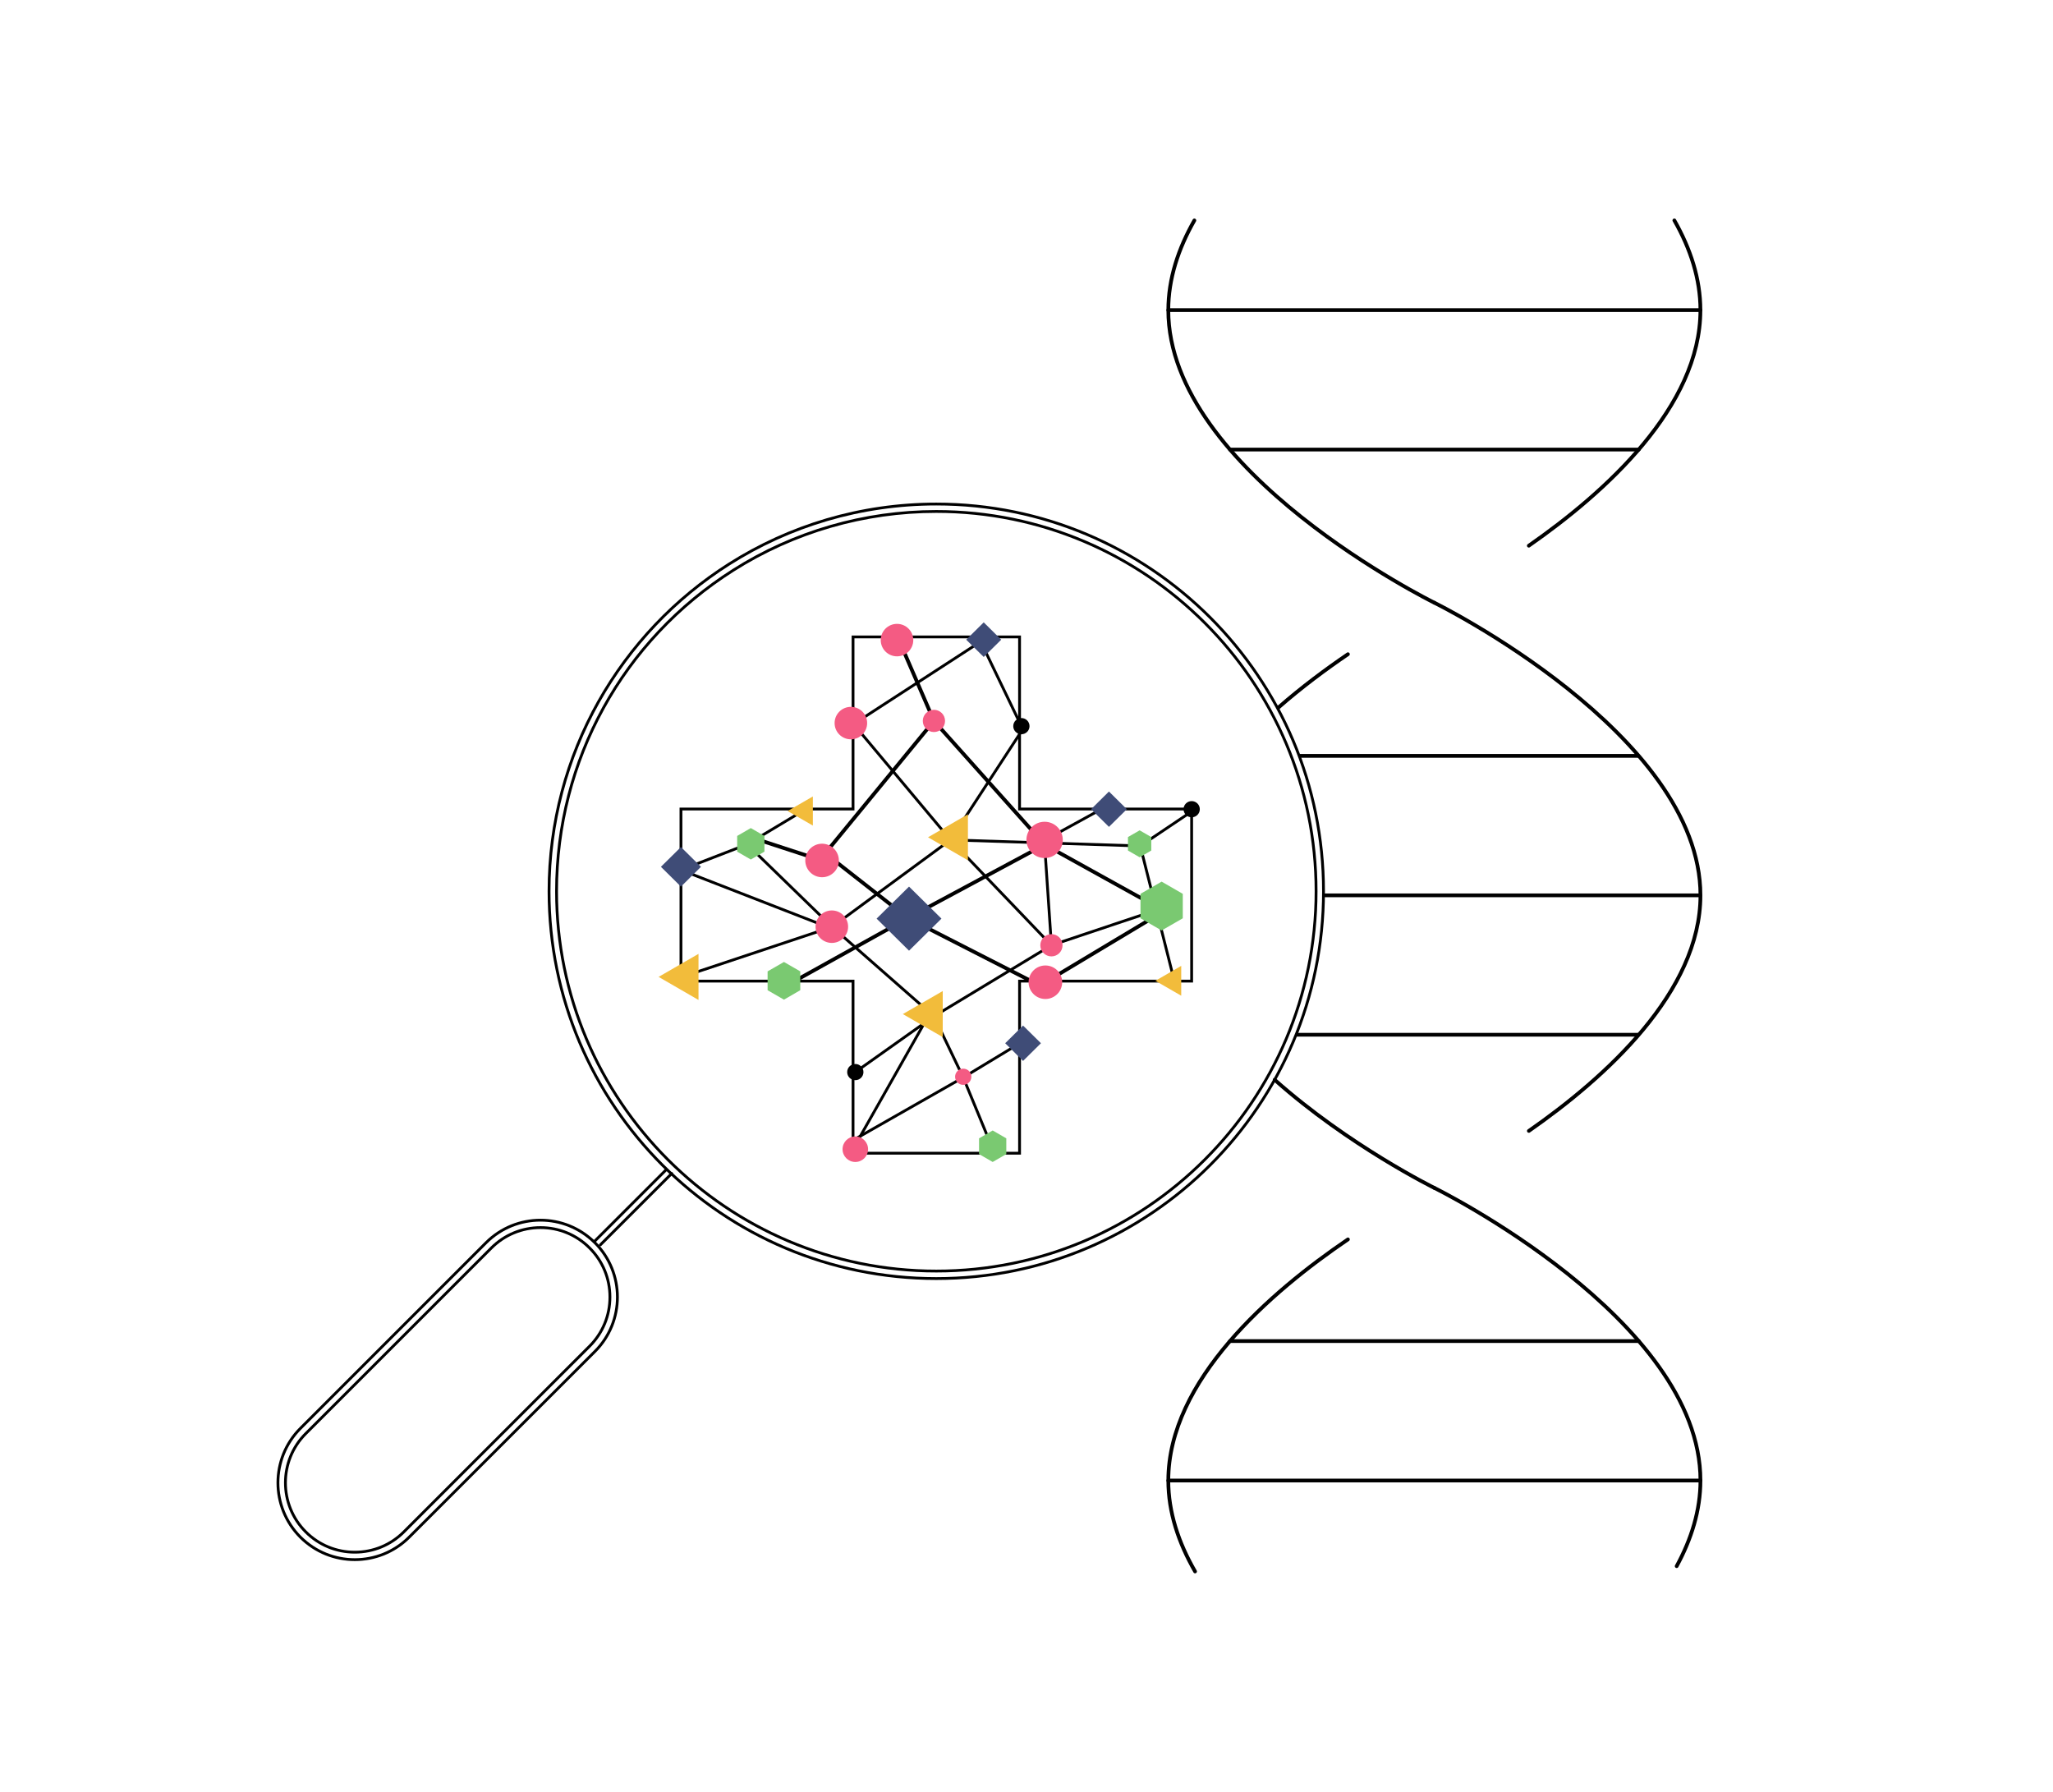 <svg viewBox="0 0 550 480" xmlns="http://www.w3.org/2000/svg" id="Layer_1">
  <defs>
    <style>
      .cls-1 {
        fill: #7ac971;
      }

      .cls-2 {
        fill: #f45b83;
      }

      .cls-3, .cls-4, .cls-5, .cls-6, .cls-7 {
        fill: none;
      }

      .cls-3, .cls-4, .cls-5, .cls-6, .cls-7, .cls-8 {
        stroke: #000;
      }

      .cls-3, .cls-4, .cls-7, .cls-8 {
        stroke-linejoin: round;
      }

      .cls-3, .cls-4, .cls-8 {
        stroke-linecap: round;
      }

      .cls-9 {
        fill: #f2bc3b;
      }

      .cls-10 {
        fill: #3f4c77;
      }

      .cls-4, .cls-5, .cls-8 {
        stroke-width: .75px;
      }

      .cls-5, .cls-6 {
        stroke-miterlimit: 10;
      }

      .cls-8 {
        fill: #fff;
      }
    </style>
  </defs>
  <path d="M228.53,308.92v-46.1h-46.1v-46.1h46.1v-46.1h44.61v46.1h46.1v46.1h-46.1v46.1h-44.61Z" class="cls-5"></path>
  <line y2="305.1" x2="230.06" y1="271.65" x1="249" class="cls-5"></line>
  <line y2="230.53" x2="220.24" y1="224.29" x1="201.14" class="cls-6"></line>
  <line y2="224.99" x2="280.06" y1="215.64" x1="297.09" class="cls-5"></line>
  <line y2="272.25" x2="250.2" y1="288.63" x1="258.05" class="cls-5"></line>
  <line y2="248.3" x2="221.66" y1="233.28" x1="183.04" class="cls-5"></line>
  <line y2="226.18" x2="200.16" y1="217.26" x1="215.04" class="cls-5"></line>
  <line y2="248.3" x2="222.92" y1="260.66" x1="185.8" class="cls-5"></line>
  <line y2="248.3" x2="222.92" y1="226.18" x1="200.16" class="cls-5"></line>
  <line y2="226.18" x2="200.16" y1="233.29" x1="181.79" class="cls-5"></line>
  <line y2="272.25" x2="250.2" y1="248.3" x1="222.92" class="cls-5"></line>
  <line y2="272.25" x2="250.2" y1="287.19" x1="229.14" class="cls-5"></line>
  <line y2="224.99" x2="254.64" y1="248.3" x1="222.92" class="cls-5"></line>
  <line y2="224.99" x2="254.64" y1="193.12" x1="227.95" class="cls-5"></line>
  <line y2="253.22" x2="281.68" y1="272.25" x1="250.2" class="cls-5"></line>
  <line y2="253.22" x2="281.68" y1="224.99" x1="254.64" class="cls-5"></line>
  <line y2="226.62" x2="305.48" y1="224.99" x1="254.64" class="cls-5"></line>
  <line y2="194.52" x2="274.54" y1="224.99" x1="254.64" class="cls-5"></line>
  <line y2="226.26" x2="279.85" y1="253.22" x1="281.68" class="cls-5"></line>
  <line y2="263.21" x2="314.71" y1="226.62" x1="305.48" class="cls-5"></line>
  <line y2="171.87" x2="262.73" y1="194.92" x1="227.21" class="cls-5"></line>
  <line y2="171.87" x2="262.73" y1="194.09" x1="273.42" class="cls-5"></line>
  <line y2="288.63" x2="258.05" y1="305.1" x1="229.14" class="cls-5"></line>
  <line y2="288.63" x2="258.05" y1="306.16" x1="265.28" class="cls-5"></line>
  <polygon points="241.87 271.65 252.56 277.82 252.56 265.48 241.87 271.65" class="cls-9"></polygon>
  <ellipse ry="4.35" rx="4.36" cy="193.7" cx="227.95" class="cls-2"></ellipse>
  <ellipse ry="3.42" rx="3.42" cy="307.85" cx="229.14" class="cls-2"></ellipse>
  <ellipse ry="2.17" rx="2.18" cy="287.19" cx="229.14"></ellipse>
  <polygon points="197.49 223.93 197.49 228.14 201.14 230.25 204.79 228.14 204.79 223.93 201.14 221.82 197.49 223.93" class="cls-1"></polygon>
  <polygon points="262.29 304.94 262.29 309.16 265.94 311.27 269.59 309.16 269.59 304.94 265.94 302.83 262.29 304.94" class="cls-1"></polygon>
  <ellipse ry="4.35" rx="4.36" cy="248.24" cx="222.85" class="cls-2"></ellipse>
  <polygon points="309.53 262.74 316.45 266.73 316.45 258.74 309.53 262.74" class="cls-9"></polygon>
  <line y2="228.74" x2="221.27" y1="245.93" x1="243.22" class="cls-6"></line>
  <line y2="245.93" x2="243.22" y1="264.4" x1="210.02" class="cls-6"></line>
  <line y2="193.12" x2="250.2" y1="230.78" x1="219.27" class="cls-6"></line>
  <line y2="193.12" x2="250.2" y1="171.87" x1="241" class="cls-6"></line>
  <line y2="264" x2="278.58" y1="245.93" x1="243.22" class="cls-6"></line>
  <line y2="226.26" x2="279.85" y1="245.93" x1="243.22" class="cls-6"></line>
  <line y2="226.26" x2="279.85" y1="193.12" x1="250.2" class="cls-6"></line>
  <line y2="244.02" x2="311.89" y1="264" x1="278.58" class="cls-6"></line>
  <line y2="244.02" x2="311.89" y1="226.26" x1="279.85" class="cls-6"></line>
  <polygon points="248.62 224.29 259.31 230.46 259.31 218.12 248.62 224.29" class="cls-9"></polygon>
  <polygon points="211.01 217.26 217.77 221.16 217.77 213.35 211.01 217.26" class="cls-9"></polygon>
  <polygon points="205.64 260.21 205.64 265.26 210.02 267.79 214.39 265.26 214.39 260.21 210.02 257.69 205.64 260.21" class="cls-1"></polygon>
  <ellipse ry="4.86" rx="4.87" cy="224.99" cx="279.85" class="cls-2"></ellipse>
  <ellipse ry="2.98" rx="2.98" cy="193.12" cx="250.2" class="cls-2"></ellipse>
  <ellipse transform="translate(-63.38 376.15) rotate(-73.49)" ry="4.5" rx="4.49" cy="230.53" cx="220.24" class="cls-2"></ellipse>
  <ellipse ry="4.49" rx="4.5" cy="263.12" cx="280.06" class="cls-2"></ellipse>
  <ellipse ry="2.17" rx="2.18" cy="194.52" cx="273.63"></ellipse>
  <ellipse ry="2.17" rx="2.18" cy="216.77" cx="319.25"></ellipse>
  <polygon points="268.23 171.36 263.54 166.72 258.85 171.36 263.54 175.99 268.23 171.36" class="cls-10"></polygon>
  <polygon points="252.22 246.08 243.53 237.5 234.84 246.08 243.53 254.67 252.22 246.08" class="cls-10"></polygon>
  <ellipse ry="4.35" rx="4.36" cy="171.47" cx="240.31" class="cls-2"></ellipse>
  <line y2="288.63" x2="258.05" y1="280.44" x1="271.59" class="cls-5"></line>
  <line y2="253.22" x2="281.68" y1="243.89" x1="309.53" class="cls-5"></line>
  <line y2="216.77" x2="320.15" y1="226.62" x1="305.48" class="cls-5"></line>
  <polygon points="278.87 279.46 274.08 274.73 269.29 279.46 274.08 284.2 278.87 279.46" class="cls-10"></polygon>
  <polygon points="301.88 216.77 297.09 212.03 292.3 216.77 297.09 221.5 301.88 216.77" class="cls-10"></polygon>
  <ellipse ry="2.17" rx="2.18" cy="288.44" cx="258.05" class="cls-2"></ellipse>
  <polygon points="305.54 239.44 305.54 245.99 311.2 249.26 316.87 245.99 316.87 239.44 311.2 236.17 305.54 239.44" class="cls-1"></polygon>
  <ellipse ry="2.98" rx="2.98" cy="253.22" cx="281.68" class="cls-2"></ellipse>
  <polygon points="302.18 224.23 302.18 227.84 305.31 229.65 308.43 227.84 308.43 224.23 305.31 222.43 302.18 224.23" class="cls-1"></polygon>
  <path d="M448.56,59.04c4.31,7.57,6.98,15.65,6.98,24.03,0,25.88-25.48,48.84-45.97,63.11" class="cls-3"></path>
  <path d="M384.27,161.46s-71.28-35.09-71.28-78.38c0-8.38,2.67-16.46,6.98-24.03" class="cls-3"></path>
  <line y2="120.43" x2="329.52" y1="120.43" x1="439.02" class="cls-3"></line>
  <line y2="83.07" x2="312.99" y1="83.07" x1="455.54" class="cls-3"></line>
  <path d="M384.27,161.46s71.28,35.09,71.28,78.38c0,25.88-25.48,48.84-45.97,63.11" class="cls-3"></path>
  <path d="M342.47,189.55c6.22-5.45,12.7-10.26,18.64-14.3" class="cls-3"></path>
  <path d="M384.27,318.22s-22.94-11.29-42.79-28.97" class="cls-3"></path>
  <line y2="202.48" x2="348.03" y1="202.48" x1="439.02" class="cls-7"></line>
  <line y2="277.19" x2="347.25" y1="277.19" x1="439.02" class="cls-7"></line>
  <line y2="239.84" x2="354.56" y1="239.84" x1="455.54" class="cls-7"></line>
  <path d="M384.27,318.22s71.28,35.09,71.28,78.38c0,7.98-2.42,15.68-6.37,22.94" class="cls-3"></path>
  <path d="M320.16,420.96c-4.42-7.67-7.17-15.85-7.17-24.36,0-26.8,27.31-50.45,48.12-64.59" class="cls-3"></path>
  <line y2="359.25" x2="329.52" y1="359.25" x1="439.02" class="cls-3"></line>
  <line y2="396.6" x2="312.99" y1="396.6" x1="455.54" class="cls-3"></line>
  <path d="M159.36,332.89c-8.05-8.04-21.09-8.04-29.14,0l-49.74,49.74c-8.03,8.05-8.03,21.09,0,29.14,4.03,4.03,9.3,6.03,14.57,6.03,5.28,0,10.55-2,14.57-6.03l49.75-49.73c8.05-8.05,8.05-21.1,0-29.15h0Z" class="cls-4"></path>
  <path d="M95.05,415.8c-4.97,0-9.64-1.93-13.15-5.45-7.24-7.25-7.24-19.06,0-26.31l49.74-49.74c3.51-3.51,8.19-5.45,13.16-5.45s9.64,1.93,13.15,5.45c3.52,3.51,5.45,8.19,5.45,13.16,0,4.97-1.94,9.65-5.45,13.16l-49.75,49.73c-3.5,3.51-8.17,5.45-13.16,5.45Z" class="cls-4"></path>
  <line y2="313.38" x2="178.43" y1="332.49" x1="159.31" class="cls-8"></line>
  <line y2="314.36" x2="179.95" y1="333.47" x1="160.84" class="cls-8"></line>
  <path d="M195.37,151.07c-29.02,18.39-48.28,50.79-48.28,87.69,0,57.3,46.45,103.74,103.74,103.74,57.3,0,103.74-46.45,103.74-103.74,0-57.3-46.45-103.74-103.74-103.74-20.4,0-39.42,5.89-55.46,16.05" class="cls-4"></path>
  <path d="M250.84,137.01c-19.33,0-38.14,5.44-54.39,15.74-29.65,18.79-47.35,50.94-47.35,86,0,56.1,45.64,101.74,101.74,101.74s101.74-45.64,101.74-101.74-45.64-101.74-101.74-101.74Z" class="cls-4"></path>
  <polygon points="176.44 261.69 187.13 267.87 187.13 255.52 176.44 261.69" class="cls-9"></polygon>
  <polygon points="187.79 232.2 182.43 226.9 177.06 232.2 182.43 237.51 187.79 232.2" class="cls-10"></polygon>
</svg>